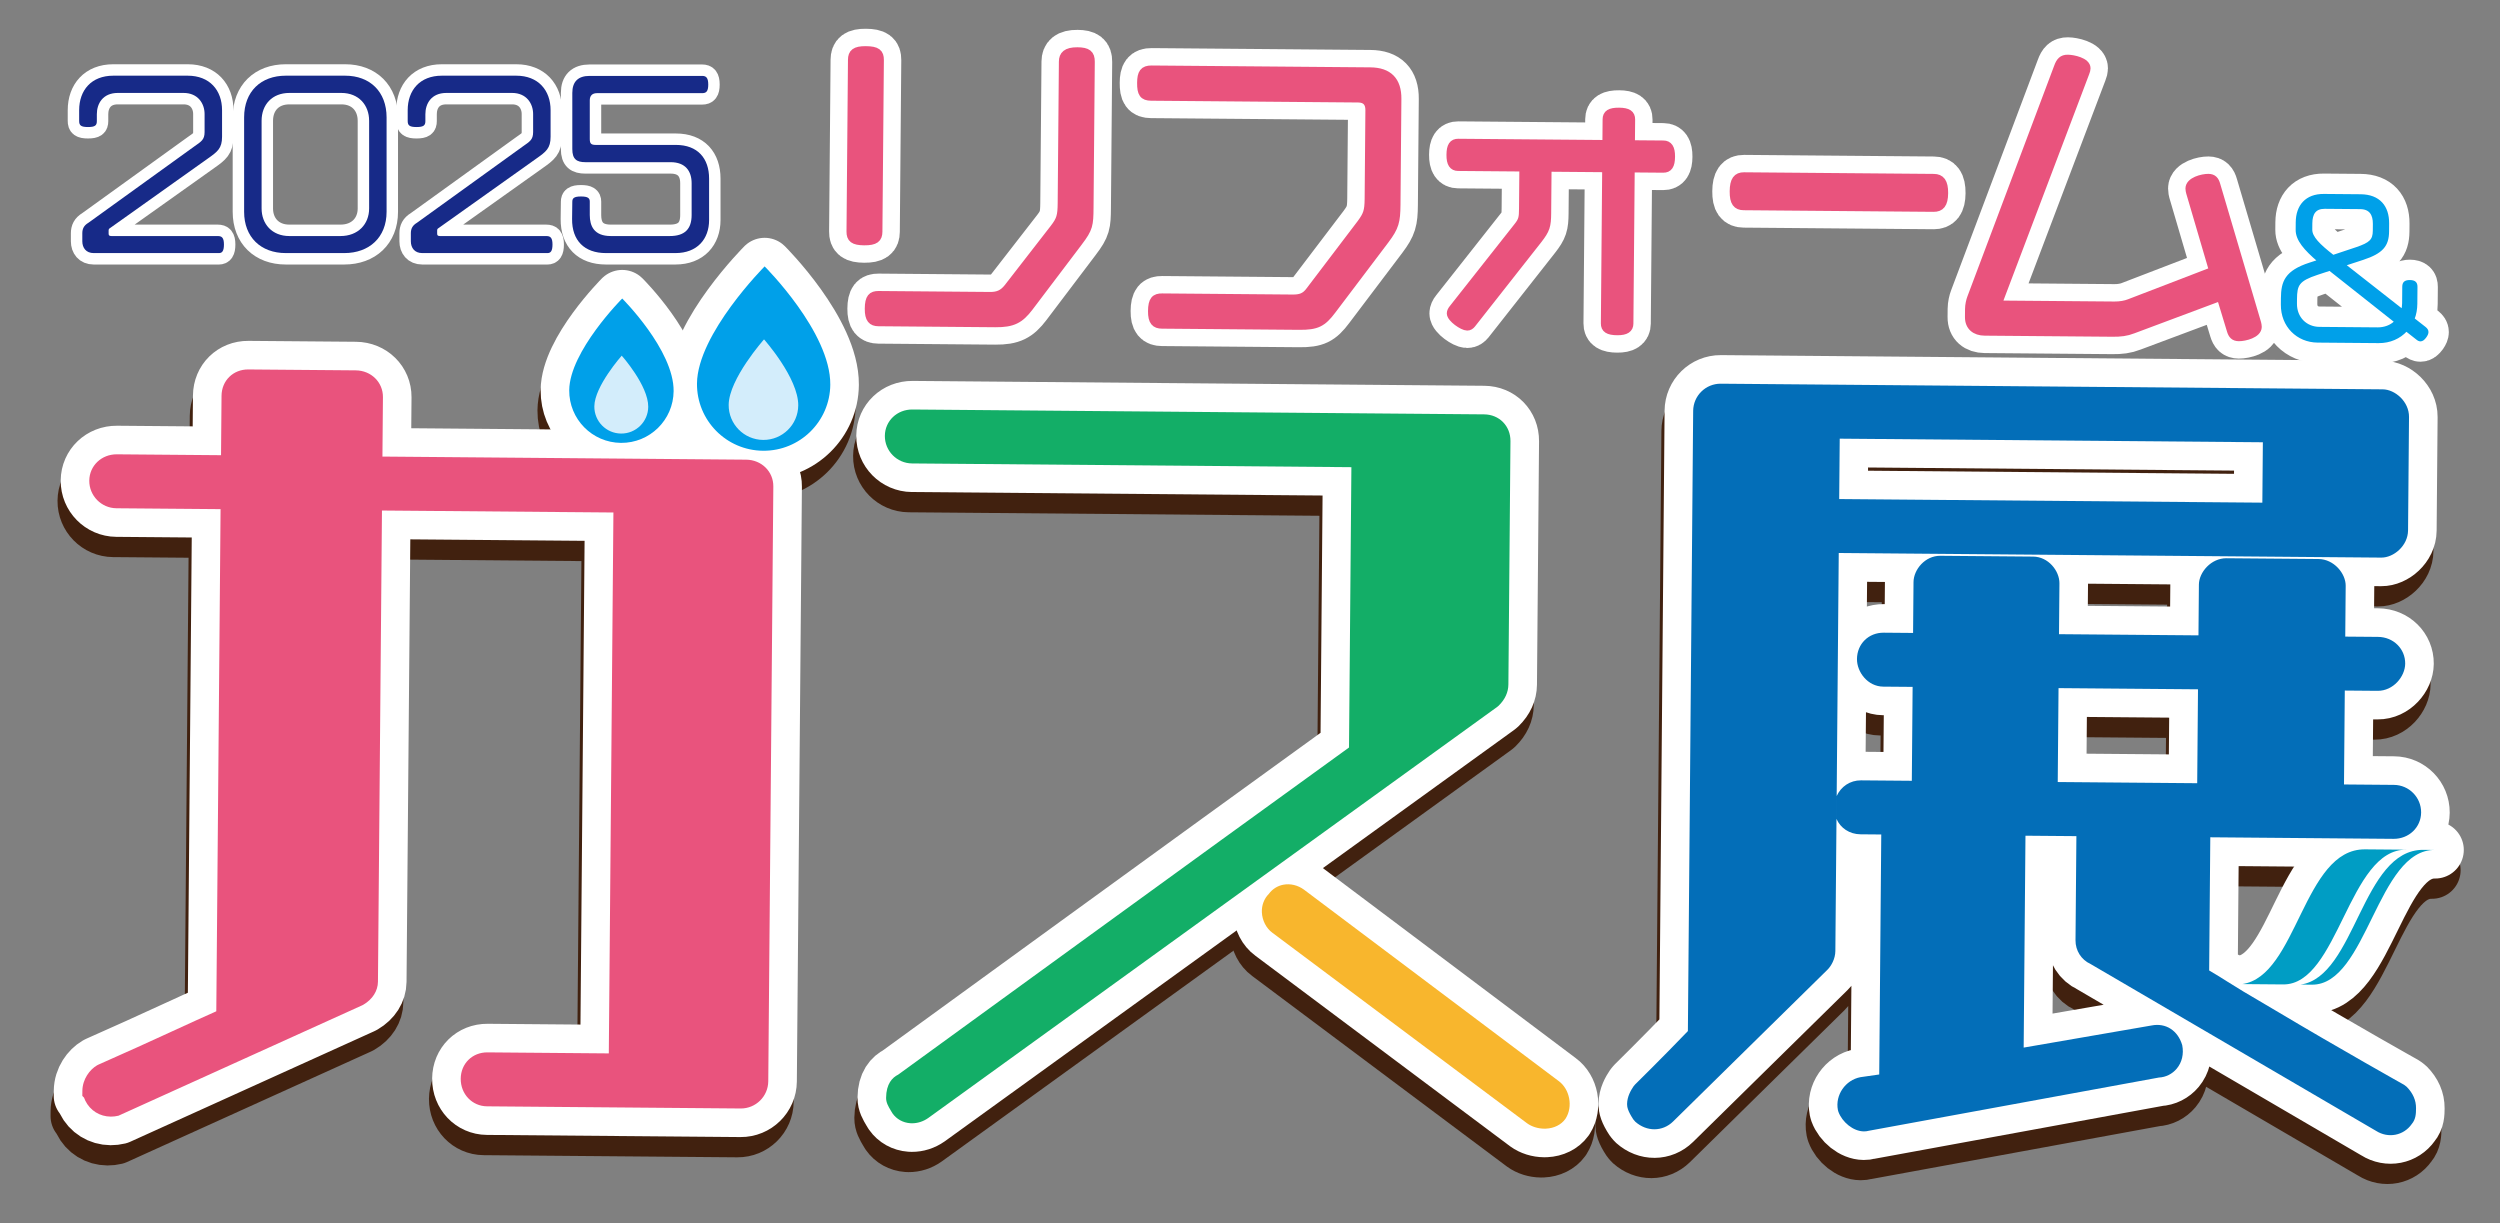 <?xml version="1.0" encoding="UTF-8"?>
<svg id="_レイヤー_1" data-name="レイヤー 1" xmlns="http://www.w3.org/2000/svg" viewBox="0 0 656 321">
  <rect x="0" y="0" width="656" height="321" fill="#808080" stroke="none"/>
  <defs>
    <style>
      .cls-1 {
        fill: #fff;
        stroke-width: 6px;
      }

      .cls-1, .cls-2, .cls-3, .cls-4, .cls-5, .cls-6 {
        stroke-linecap: round;
        stroke-linejoin: round;
      }

      .cls-1, .cls-4, .cls-5 {
        stroke: #fff;
      }

      .cls-2 {
        stroke: #00a0e9;
        stroke-width: .504px;
      }

      .cls-2, .cls-3, .cls-4, .cls-5, .cls-6 {
        fill: none;
      }

      .cls-3 {
        stroke: #e9537d;
        stroke-width: 2.06px;
      }

      .cls-7 {
        fill: #036eb8;
      }

      .cls-8 {
        fill: #e9537d;
      }

      .cls-9 {
        fill: #13ae67;
      }

      .cls-10 {
        fill: #172a88;
      }

      .cls-4, .cls-6 {
        stroke-width: 15.001px;
      }

      .cls-5 {
        stroke-width: 11.192px;
      }

      .cls-11 {
        fill: #f8b62d;
      }

      .cls-12 {
        fill: #00a0e9;
      }

      .cls-6 {
        stroke: #41210f;
      }

      .cls-13 {
        fill: #41210f;
      }

      .cls-14 {
        fill: #009dc4;
      }

      .cls-15 {
        fill: #d3edfb;
      }
    </style>
  </defs>
  <path class="cls-6" d="M194.958,125.933l-95.442-.813.133-15.591c.033-3.908-3.099-6.995-7.132-7.029l-28.197-.24c-3.969-.033-6.99,2.937-7.024,6.908l-.132,15.592-27.322-.232c-4.032-.034-7.216,2.999-7.249,6.903-.034,3.965,3.164,7.218,7.129,7.252l27.321.232-1.121,131.764c-3.492,1.551-7.305,3.298-11.494,5.219-5.739,2.633-12.189,5.589-19.49,8.802l-.324.168c-1.89,1.11-3.809,3.616-3.835,6.712l-.012,1.3.448.453.323.779c1.29,2.635,3.836,4.182,6.684,4.206.665.006,1.346-.074,2.032-.239l63.966-28.976.297-.156c2.41-1.42,3.804-3.622,3.825-6.034l1.053-123.637,60.732.517-1.208,141.935-31.832-.271c-3.971-.033-6.991,2.937-7.025,6.909-.034,4.032,2.999,7.217,6.905,7.25l66.542.566c3.965.034,7.218-3.164,7.252-7.129l1.328-156.094c.033-3.904-3.099-6.991-7.131-7.025Z"/>
  <path class="cls-6" d="M392.425,190.481c1.669-1.646,2.525-3.52,2.542-5.577l.544-63.835c.034-3.971-2.935-6.99-6.907-7.024l-150.002-1.276c-4.032-.034-7.217,2.999-7.249,6.903-.035,3.965,3.164,7.218,7.129,7.252l115.29.98-.625,73.557c-37.532,27.118-113.232,82.154-118.309,85.846-1.514.743-3.129,2.398-3.16,6.067-.011,1.26.561,2.224,1.284,3.441l.392.645c1.059,1.51,2.751,2.451,4.644,2.586.143.01.286.018.428.019,1.491.013,2.989-.461,4.284-1.37l149.353-107.91.362-.306Z"/>
  <path class="cls-6" d="M408.149,288.973l-66.835-50.224c-1.598-1.163-3.564-1.633-5.398-1.284-1.533.29-2.864,1.134-3.795,2.392-1.251,1.253-1.917,2.989-1.842,4.84.088,2.141,1.154,4.207,2.752,5.368l66.833,49.995c1.234.897,2.861,1.406,4.521,1.42.148.002.294-.003.441-.008,2.125-.094,3.966-1.008,5.056-2.507l.107-.157c1.972-3.093,1.093-7.703-1.839-9.833Z"/>
  <path class="cls-6" d="M481.06,220.198c1.056,2.406,3.417,4.016,6.31,4.041l5.44.045-.535,62.977-4.937.707c-3.949.758-6.656,4.694-5.909,8.595l.134.488c.979,2.677,3.865,5.12,6.691,5.144.437.004.873-.05,1.3-.17l76.122-13.966c1.803-.083,3.492-.927,4.678-2.347,1.332-1.598,1.892-3.785,1.43-6.134-1.126-3.871-4.318-5.904-8.028-5.18l-33.579,5.808.473-55.6,13.363.114-.232,27.32c-.022,2.708,1.514,5.125,3.937,6.224l74.933,43.797c3.19,2.035,7.236,1.235,9.35-1.786,1.109-1.296,1.122-2.813,1.133-4.165.018-2.06-.807-3.951-2.452-5.618l-.702-.535c-.164-.09-16.548-9.261-33.595-19.42l-8.523-5.032c-1.432-.859-2.801-1.717-4.131-2.551-1.67-1.051-3.273-2.055-4.879-2.989l.297-34.947,48.072.409c4.033.034,7.217-2.999,7.25-6.907.034-3.965-3.164-7.217-7.129-7.251l-13.11-.112.209-24.641,8.598.073c4.114.035,7.222-3.736,7.251-7.129.033-3.904-3.099-6.991-7.131-7.025l-8.597-.074.114-13.335c.028-3.22-3.08-6.992-7.132-7.026l-24.136-.205c-4.051-.034-7.223,3.684-7.25,6.903l-.113,13.336-36.597-.311.114-13.336c.029-3.286-2.919-6.99-6.905-7.023l-24.361-.207c-3.987-.034-6.996,3.618-7.023,6.905l-.114,13.336-7.697-.065c-3.972-.034-6.991,2.933-7.025,6.905-.029,3.4,2.799,7.214,6.904,7.249l7.697.065-.209,24.641-13.336-.114c-2.854-.025-5.271,1.643-6.38,4.116l-.05,6.002ZM481.11,214.196l.543-63.774,142.36,1.211c3.22.028,6.991-3.08,7.025-7.131l.254-29.774c.035-4.051-3.684-7.223-6.903-7.25l-173.685-1.478c-3.965-.033-7.218,3.164-7.251,7.13l-1.386,162.745c-6.512,6.791-13.789,13.947-13.865,14.023l-.399.477c-.719,1.061-1.674,2.697-1.691,4.655-.006.748.182,1.808,1.622,4.003l.534.622c2.997,2.673,7.165,2.644,9.917-.056l40.489-39.806c1.029-1.006,2.073-2.914,2.09-4.905l.296-34.69.05-6.002ZM592.941,121.367l-.135,15.846-111.033-.945.135-15.845,111.032.944ZM575.922,186.19l-.209,24.641-36.596-.311.209-24.641,36.596.311Z"/>
  <path class="cls-6" d="M175.924,107.948c-.064,7.564-6.249,13.644-13.813,13.58s-13.644-6.248-13.58-13.813c.087-10.199,13.902-24.07,13.902-24.07,0,0,13.582,13.522,13.491,24.304Z"/>
  <path class="cls-6" d="M169.264,112.07c-.033,3.906-3.225,7.044-7.131,7.011-3.906-.033-7.045-3.226-7.011-7.132.045-5.266,7.185-13.309,7.185-13.309,0,0,7.005,7.863,6.957,13.43Z"/>
  <path class="cls-6" d="M217.035,106.253c-.082,9.659-7.979,17.422-17.638,17.341-9.659-.082-17.423-7.98-17.341-17.639.111-13.024,17.752-30.736,17.752-30.736,0,0,17.343,17.266,17.226,31.034Z"/>
  <path class="cls-6" d="M208.627,111.703c-.043,5.041-4.164,9.093-9.205,9.05-5.042-.043-9.093-4.164-9.051-9.205.058-6.797,9.275-17.179,9.275-17.179,0,0,9.041,10.148,8.981,17.334Z"/>
  <path class="cls-6" d="M619.747,228.185c-16.221-.138-17.764,33.329-32.235,35.355,2.948.025,10.756.092,10.756.092,14.514.123,17.111-35.642,32.37-35.355l-10.891-.093Z"/>
  <path class="cls-6" d="M635.075,228.315c-16.222-.138-17.764,33.329-32.235,35.356,2.947.025,2.957.025,2.957.025,14.513.124,17.112-35.641,32.37-35.355l-3.092-.026Z"/>
  <path class="cls-13" d="M194.958,125.933l-95.442-.813.133-15.591c.033-3.908-3.099-6.995-7.132-7.029l-28.197-.24c-3.969-.033-6.99,2.937-7.024,6.908l-.132,15.592-27.322-.232c-4.032-.034-7.216,2.999-7.249,6.903-.034,3.965,3.164,7.218,7.129,7.252l27.321.232-1.121,131.764c-3.492,1.551-7.305,3.298-11.494,5.219-5.739,2.633-12.189,5.589-19.49,8.802l-.324.168c-1.89,1.11-3.809,3.616-3.835,6.712l-.012,1.3.448.453.323.779c1.29,2.635,3.836,4.182,6.684,4.206.665.006,1.346-.074,2.032-.239l63.966-28.976.297-.156c2.41-1.42,3.804-3.622,3.825-6.034l1.053-123.637,60.732.517-1.208,141.935-31.832-.271c-3.971-.033-6.991,2.937-7.025,6.909-.034,4.032,2.999,7.217,6.905,7.25l66.542.566c3.965.034,7.218-3.164,7.252-7.129l1.328-156.094c.033-3.904-3.099-6.991-7.131-7.025"/>
  <path class="cls-13" d="M392.425,190.481c1.669-1.646,2.525-3.52,2.542-5.577l.544-63.835c.034-3.971-2.935-6.99-6.907-7.024l-150.002-1.276c-4.032-.034-7.217,2.999-7.249,6.903-.035,3.965,3.164,7.218,7.129,7.252l115.29.98-.625,73.557c-37.532,27.118-113.232,82.154-118.309,85.846-1.514.743-3.129,2.398-3.16,6.067-.011,1.26.561,2.224,1.284,3.441l.392.645c1.059,1.51,2.751,2.451,4.644,2.586.143.01.286.018.428.019,1.491.013,2.989-.461,4.284-1.37l149.353-107.91.362-.306Z"/>
  <path class="cls-13" d="M408.149,288.973l-66.835-50.224c-1.598-1.163-3.564-1.633-5.398-1.284-1.533.29-2.864,1.134-3.795,2.392-1.251,1.253-1.917,2.989-1.842,4.84.088,2.141,1.154,4.207,2.752,5.368l66.833,49.995c1.234.897,2.861,1.406,4.521,1.42.148.002.294-.003.441-.008,2.125-.094,3.966-1.008,5.056-2.507l.107-.157c1.972-3.093,1.093-7.703-1.839-9.833"/>
  <path class="cls-13" d="M481.06,220.198c1.056,2.406,3.417,4.016,6.31,4.041l5.44.045-.535,62.977-4.937.707c-3.949.758-6.656,4.694-5.909,8.595l.134.488c.979,2.677,3.865,5.12,6.691,5.144.437.004.873-.05,1.3-.17l76.122-13.966c1.803-.083,3.492-.927,4.678-2.347,1.332-1.598,1.892-3.785,1.43-6.134-1.126-3.871-4.318-5.904-8.028-5.18l-33.579,5.808.473-55.6,13.363.114-.232,27.32c-.022,2.708,1.514,5.125,3.937,6.224l74.933,43.797c3.19,2.035,7.236,1.235,9.35-1.786,1.109-1.296,1.122-2.813,1.133-4.165.018-2.06-.807-3.951-2.452-5.618l-.702-.535c-.164-.09-16.548-9.261-33.595-19.42l-8.523-5.032c-1.432-.859-2.801-1.717-4.131-2.551-1.67-1.051-3.273-2.055-4.879-2.989l.297-34.947,48.072.409c4.033.034,7.217-2.999,7.25-6.907.034-3.965-3.164-7.217-7.129-7.251l-13.11-.112.209-24.641,8.598.073c4.114.035,7.222-3.736,7.251-7.129.033-3.904-3.099-6.991-7.131-7.025l-8.597-.074.114-13.335c.028-3.22-3.08-6.992-7.132-7.026l-24.136-.205c-4.051-.034-7.223,3.684-7.25,6.903l-.113,13.336-36.597-.311.114-13.336c.029-3.286-2.919-6.99-6.905-7.023l-24.361-.207c-3.987-.034-6.996,3.618-7.023,6.905l-.114,13.336-7.697-.065c-3.972-.034-6.991,2.933-7.025,6.905-.029,3.4,2.799,7.214,6.904,7.249l7.697.065-.209,24.641-13.336-.114c-2.854-.025-5.271,1.643-6.38,4.116l-.05,6.002ZM481.11,214.196l.543-63.774,142.36,1.211c3.22.028,6.991-3.08,7.025-7.131l.254-29.774c.035-4.051-3.684-7.223-6.903-7.25l-173.685-1.478c-3.965-.033-7.218,3.164-7.251,7.13l-1.386,162.745c-6.512,6.791-13.789,13.947-13.865,14.023l-.399.477c-.719,1.061-1.674,2.697-1.691,4.655-.006.748.182,1.808,1.622,4.003l.534.622c2.997,2.673,7.165,2.644,9.917-.056l40.489-39.806c1.029-1.006,2.073-2.914,2.09-4.905l.296-34.69.05-6.002ZM592.941,121.367l-.135,15.846-111.033-.945.135-15.845,111.032.944ZM575.922,186.19l-.209,24.641-36.596-.311.209-24.641,36.596.311Z"/>
  <path class="cls-13" d="M175.924,107.948c-.064,7.564-6.249,13.644-13.813,13.58s-13.644-6.248-13.58-13.813c.087-10.199,13.902-24.07,13.902-24.07,0,0,13.582,13.522,13.491,24.304"/>
  <path class="cls-13" d="M169.264,112.07c-.033,3.906-3.225,7.044-7.131,7.011-3.906-.033-7.045-3.226-7.011-7.132.045-5.266,7.185-13.309,7.185-13.309,0,0,7.005,7.863,6.957,13.43"/>
  <path class="cls-13" d="M217.035,106.253c-.082,9.659-7.979,17.422-17.638,17.341-9.659-.082-17.423-7.98-17.341-17.639.111-13.024,17.752-30.736,17.752-30.736,0,0,17.343,17.266,17.226,31.034"/>
  <path class="cls-13" d="M208.627,111.703c-.043,5.041-4.164,9.093-9.205,9.05-5.042-.043-9.093-4.164-9.051-9.205.058-6.797,9.275-17.179,9.275-17.179,0,0,9.041,10.148,8.981,17.334"/>
  <path class="cls-13" d="M619.747,228.185c-16.221-.138-17.764,33.329-32.235,35.355,2.948.025,10.756.092,10.756.092,14.514.123,17.111-35.642,32.37-35.355l-10.891-.093Z"/>
  <path class="cls-13" d="M635.075,228.315c-16.222-.138-17.764,33.329-32.235,35.356,2.947.025,2.957.025,2.957.025,14.513.124,17.112-35.641,32.37-35.355l-3.092-.026Z"/>
  <path class="cls-4" d="M195.792,120.617l-95.442-.813.133-15.592c.033-3.907-3.1-6.994-7.132-7.029l-28.197-.239c-3.969-.033-6.99,2.936-7.024,6.908l-.132,15.592-27.322-.232c-4.032-.034-7.216,2.999-7.249,6.903-.034,3.965,3.164,7.218,7.129,7.252l27.321.232-1.121,131.764c-3.492,1.551-7.305,3.298-11.494,5.219-5.739,2.633-12.189,5.589-19.49,8.802l-.324.168c-1.89,1.109-3.809,3.616-3.835,6.712l-.012,1.3.448.453.323.779c1.29,2.635,3.836,4.182,6.684,4.206.665.006,1.346-.074,2.032-.239l63.966-28.976.297-.156c2.41-1.419,3.804-3.621,3.824-6.033l1.053-123.637,60.732.517-1.208,141.935-31.832-.271c-3.971-.033-6.991,2.937-7.025,6.909-.034,4.032,2.999,7.217,6.905,7.25l66.542.566c3.965.034,7.218-3.164,7.252-7.129l1.328-156.094c.033-3.904-3.099-6.991-7.131-7.025Z"/>
  <path class="cls-4" d="M393.259,185.164c1.669-1.645,2.525-3.519,2.542-5.577l.544-63.834c.034-3.972-2.935-6.991-6.907-7.024l-150.002-1.276c-4.032-.035-7.217,2.998-7.249,6.903-.035,3.965,3.164,7.217,7.129,7.251l115.29.981-.625,73.557c-37.532,27.118-113.232,82.154-118.309,85.847-1.514.742-3.129,2.397-3.16,6.067-.011,1.259.561,2.224,1.284,3.441l.392.645c1.059,1.51,2.751,2.451,4.644,2.586.143.01.286.018.428.019,1.491.013,2.989-.46,4.284-1.37l149.353-107.911.362-.306Z"/>
  <path class="cls-4" d="M408.983,283.657l-66.835-50.225c-1.598-1.163-3.564-1.632-5.398-1.284-1.533.29-2.865,1.135-3.795,2.393-1.251,1.253-1.917,2.989-1.842,4.84.088,2.141,1.154,4.207,2.752,5.368l66.833,49.995c1.234.897,2.861,1.406,4.521,1.42.148.002.294-.003.441-.008,2.125-.095,3.966-1.008,5.056-2.507l.107-.157c1.972-3.093,1.093-7.703-1.839-9.833Z"/>
  <path class="cls-4" d="M481.894,214.882c1.056,2.406,3.417,4.016,6.31,4.04l5.44.046-.535,62.977-4.937.707c-3.949.758-6.656,4.694-5.909,8.595l.134.488c.979,2.677,3.865,5.12,6.691,5.144.437.004.873-.05,1.3-.17l76.122-13.966c1.803-.083,3.492-.927,4.679-2.348,1.332-1.597,1.892-3.784,1.43-6.133-1.126-3.871-4.318-5.904-8.028-5.18l-33.579,5.808.473-55.6,13.363.114-.232,27.32c-.022,2.708,1.514,5.125,3.937,6.224l74.933,43.797c3.19,2.035,7.236,1.235,9.35-1.786,1.109-1.295,1.122-2.812,1.132-4.164.018-2.061-.807-3.951-2.452-5.618l-.702-.535c-.164-.091-16.548-9.261-33.595-19.42l-8.523-5.032c-1.432-.859-2.801-1.717-4.131-2.551-1.67-1.051-3.273-2.055-4.879-2.989l.297-34.947,48.072.409c4.033.034,7.217-2.999,7.25-6.907.034-3.965-3.164-7.217-7.129-7.251l-13.11-.112.209-24.641,8.598.073c4.114.035,7.222-3.736,7.251-7.129.033-3.904-3.099-6.991-7.131-7.026l-8.597-.073.114-13.336c.028-3.219-3.08-6.991-7.132-7.025l-24.136-.205c-4.051-.034-7.223,3.684-7.25,6.903l-.113,13.336-36.597-.311.114-13.336c.029-3.286-2.919-6.99-6.905-7.023l-24.361-.208c-3.987-.033-6.996,3.619-7.023,6.906l-.114,13.336-7.697-.066c-3.972-.033-6.991,2.934-7.025,6.905-.029,3.4,2.798,7.215,6.904,7.25l7.697.065-.209,24.641-13.336-.114c-2.854-.025-5.271,1.643-6.38,4.116l-.05,6.002ZM481.944,208.88l.543-63.774,142.36,1.211c3.22.028,6.991-3.08,7.025-7.131l.254-29.774c.035-4.051-3.684-7.223-6.903-7.25l-173.685-1.478c-3.965-.033-7.218,3.164-7.251,7.13l-1.386,162.745c-6.512,6.791-13.789,13.947-13.865,14.023l-.399.477c-.719,1.061-1.674,2.697-1.691,4.654-.007.749.182,1.809,1.622,4.004l.534.622c2.997,2.673,7.165,2.644,9.917-.056l40.489-39.806c1.029-1.006,2.073-2.914,2.09-4.905l.296-34.69.05-6.002ZM593.775,116.051l-.135,15.846-111.033-.945.135-15.845,111.032.944ZM576.755,180.874l-.209,24.641-36.596-.311.209-24.641,36.596.311Z"/>
  <path class="cls-4" d="M176.758,102.632c-.064,7.564-6.249,13.644-13.813,13.58-7.564-.064-13.644-6.248-13.58-13.813.087-10.199,13.902-24.07,13.902-24.07,0,0,13.582,13.522,13.491,24.304Z"/>
  <path class="cls-4" d="M170.097,106.754c-.033,3.906-3.225,7.044-7.131,7.011-3.906-.033-7.045-3.226-7.011-7.132.045-5.266,7.185-13.309,7.185-13.309,0,0,7.005,7.862,6.957,13.43Z"/>
  <path class="cls-4" d="M217.868,100.937c-.082,9.659-7.979,17.422-17.638,17.34-9.659-.082-17.423-7.979-17.341-17.638.111-13.024,17.752-30.736,17.752-30.736,0,0,17.343,17.266,17.226,31.034Z"/>
  <path class="cls-4" d="M209.46,106.387c-.043,5.041-4.164,9.093-9.205,9.05-5.042-.043-9.093-4.164-9.051-9.205.058-6.797,9.275-17.179,9.275-17.179,0,0,9.041,10.148,8.981,17.334Z"/>
  <path class="cls-4" d="M620.58,222.868c-16.221-.138-17.764,33.329-32.235,35.355,2.948.025,10.756.092,10.756.092,14.514.123,17.111-35.642,32.37-35.355l-10.891-.093Z"/>
  <path class="cls-4" d="M635.908,222.999c-16.222-.138-17.764,33.329-32.235,35.355,2.947.026,2.957.026,2.957.026,14.514.123,17.112-35.642,32.37-35.355l-3.092-.026Z"/>
  <path class="cls-8" d="M195.792,120.617l-95.442-.813.133-15.592c.033-3.907-3.1-6.994-7.132-7.029l-28.197-.239c-3.969-.033-6.99,2.936-7.024,6.908l-.132,15.592-27.322-.232c-4.032-.034-7.216,2.999-7.249,6.903-.034,3.965,3.164,7.218,7.129,7.252l27.321.232-1.121,131.764c-3.492,1.551-7.305,3.298-11.494,5.219-5.739,2.633-12.189,5.589-19.49,8.802l-.324.168c-1.89,1.109-3.809,3.616-3.835,6.712l-.012,1.3.448.453.323.779c1.29,2.635,3.836,4.182,6.684,4.206.665.006,1.346-.074,2.032-.239l63.966-28.976.297-.156c2.41-1.419,3.804-3.621,3.824-6.033l1.053-123.637,60.732.517-1.208,141.935-31.832-.271c-3.971-.033-6.991,2.937-7.025,6.909-.034,4.032,2.999,7.217,6.905,7.25l66.542.566c3.965.034,7.218-3.164,7.252-7.129l1.328-156.094c.033-3.904-3.099-6.991-7.131-7.025"/>
  <path class="cls-9" d="M393.259,185.164c1.669-1.645,2.525-3.519,2.542-5.577l.544-63.834c.034-3.972-2.935-6.991-6.907-7.024l-150.002-1.276c-4.032-.035-7.217,2.998-7.249,6.903-.035,3.965,3.164,7.217,7.129,7.251l115.29.981-.625,73.557c-37.532,27.118-113.232,82.154-118.309,85.847-1.514.742-3.129,2.397-3.16,6.067-.011,1.259.561,2.224,1.284,3.441l.392.645c1.059,1.51,2.751,2.451,4.644,2.586.143.01.286.018.428.019,1.491.013,2.989-.46,4.284-1.37l149.353-107.911.362-.306Z"/>
  <path class="cls-11" d="M408.983,283.657l-66.835-50.225c-1.598-1.163-3.564-1.632-5.398-1.284-1.533.29-2.865,1.135-3.795,2.393-1.251,1.253-1.917,2.989-1.842,4.84.088,2.141,1.154,4.207,2.752,5.368l66.833,49.995c1.234.897,2.861,1.406,4.521,1.42.148.002.294-.003.441-.008,2.125-.095,3.966-1.008,5.056-2.507l.107-.157c1.972-3.093,1.093-7.703-1.839-9.833"/>
  <path class="cls-7" d="M481.894,214.882c1.056,2.406,3.417,4.016,6.31,4.04l5.44.046-.535,62.977-4.937.707c-3.949.758-6.656,4.694-5.909,8.595l.134.488c.979,2.677,3.865,5.12,6.691,5.144.437.004.873-.05,1.3-.17l76.122-13.966c1.803-.083,3.492-.927,4.679-2.348,1.332-1.597,1.892-3.784,1.43-6.133-1.126-3.871-4.318-5.904-8.028-5.18l-33.579,5.808.473-55.6,13.363.114-.232,27.32c-.022,2.708,1.514,5.125,3.937,6.224l74.933,43.797c3.19,2.035,7.236,1.235,9.35-1.786,1.109-1.295,1.122-2.812,1.132-4.164.018-2.061-.807-3.951-2.452-5.618l-.702-.535c-.164-.091-16.548-9.261-33.595-19.42l-8.523-5.032c-1.432-.859-2.801-1.717-4.131-2.551-1.67-1.051-3.273-2.055-4.879-2.989l.297-34.947,48.072.409c4.033.034,7.217-2.999,7.25-6.907.034-3.965-3.164-7.217-7.129-7.251l-13.11-.112.209-24.641,8.598.073c4.114.035,7.222-3.736,7.251-7.129.033-3.904-3.099-6.991-7.131-7.026l-8.597-.073.114-13.336c.028-3.219-3.08-6.991-7.132-7.025l-24.136-.205c-4.051-.034-7.223,3.684-7.25,6.903l-.113,13.336-36.597-.311.114-13.336c.029-3.286-2.919-6.99-6.905-7.023l-24.361-.208c-3.987-.033-6.996,3.619-7.023,6.906l-.114,13.336-7.697-.066c-3.972-.033-6.991,2.934-7.025,6.905-.029,3.4,2.798,7.215,6.904,7.25l7.697.065-.209,24.641-13.336-.114c-2.854-.025-5.271,1.643-6.38,4.116l-.05,6.002ZM481.944,208.88l.543-63.774,142.36,1.211c3.22.028,6.991-3.08,7.025-7.131l.254-29.774c.035-4.051-3.684-7.223-6.903-7.25l-173.685-1.478c-3.965-.033-7.218,3.164-7.251,7.13l-1.386,162.745c-6.512,6.791-13.789,13.947-13.865,14.023l-.399.477c-.719,1.061-1.674,2.697-1.691,4.654-.007.749.182,1.809,1.622,4.004l.534.622c2.997,2.673,7.165,2.644,9.917-.056l40.489-39.806c1.029-1.006,2.073-2.914,2.09-4.905l.296-34.69.05-6.002ZM593.775,116.051l-.135,15.846-111.033-.945.135-15.845,111.032.944ZM576.755,180.874l-.209,24.641-36.596-.311.209-24.641,36.596.311Z"/>
  <path class="cls-12" d="M176.758,102.632c-.064,7.564-6.249,13.644-13.813,13.58-7.564-.064-13.644-6.248-13.58-13.813.087-10.199,13.902-24.07,13.902-24.07,0,0,13.582,13.522,13.491,24.304"/>
  <path class="cls-15" d="M170.097,106.754c-.033,3.906-3.225,7.044-7.131,7.011-3.906-.033-7.045-3.226-7.011-7.132.045-5.266,7.185-13.309,7.185-13.309,0,0,7.005,7.862,6.957,13.43"/>
  <path class="cls-12" d="M217.868,100.937c-.082,9.659-7.979,17.422-17.638,17.34-9.659-.082-17.423-7.979-17.341-17.638.111-13.024,17.752-30.736,17.752-30.736,0,0,17.343,17.266,17.226,31.034"/>
  <path class="cls-15" d="M209.46,106.387c-.043,5.041-4.164,9.093-9.205,9.05-5.042-.043-9.093-4.164-9.051-9.205.058-6.797,9.275-17.179,9.275-17.179,0,0,9.041,10.148,8.981,17.334"/>
  <path class="cls-14" d="M620.58,222.868c-16.221-.138-17.764,33.329-32.235,35.355,2.948.025,10.756.092,10.756.092,14.514.123,17.111-35.642,32.37-35.355l-10.891-.093Z"/>
  <path class="cls-14" d="M635.908,222.999c-16.222-.138-17.764,33.329-32.235,35.355,2.947.026,2.957.026,2.957.026,14.514.123,17.112-35.642,32.37-35.355l-3.092-.026Z"/>
  <path class="cls-5" d="M636.461,88.374c-.465.638-.88.957-1.34.953-.275-.002-.595-.144-.915-.42l-2.781-2.183c-1.761,1.913-4.296,3.085-7.279,3.059l-16.022-.136c-5.28-.044-9.424-4.074-9.375-9.72l.014-1.699c.036-4.269.978-7.016,7.331-9.073l2.21-.717c-3.464-2.967-5.692-5.466-5.67-8.127l.016-1.974c.037-4.315,2.449-7.233,7.133-7.193l9.639.082c4.866.041,7.276,2.954,7.237,7.452l-.017,2.067c-.032,3.718-1.564,5.541-6.582,7.198l-4.788,1.565,15.096,11.836c.097-.55.194-1.146.199-1.744l.037-4.361c.008-1.01.426-1.512,1.757-1.501,1.286.012,1.74.521,1.731,1.531l-.038,4.453c-.013,1.423-.254,2.752-.722,3.942l2.964,2.321c.456.37.683.694.68,1.153-.004.321-.146.733-.516,1.235ZM611.314,70.805l-3.269,1.074c-5.018,1.656-5.533,2.891-5.566,6.609l-.009,1.194c-.031,3.719,2.655,6.313,6.144,6.343l15.241.129c1.836.016,3.494-.613,4.652-1.751l-17.192-13.598ZM622.893,58.784c.021-2.526-.975-4.141-3.592-4.163l-9.272-.079c-2.572-.021-3.502,1.531-3.525,4.056l-.013,1.652c-.018,1.975,2.031,4.012,5.725,6.89l6.17-2.06c3.545-1.209,4.471-2.073,4.491-4.506l.015-1.79Z"/>
  <path class="cls-5" d="M226.768,63.345c-2.838-.025-3.63-.74-3.615-2.603l.384-45.058c.015-1.773.82-2.566,3.658-2.541,2.927.025,3.719.742,3.704,2.604l-.384,45.057c-.016,1.775-.82,2.566-3.747,2.541ZM283.092,63.469l-13.008,17.186c-2.422,3.172-4.293,4.222-8.905,4.182l-30.69-.261c-1.685-.014-2.565-.82-2.542-3.571.025-2.927.83-3.629,2.603-3.614l29.27.249c2.039.018,3.376-.592,4.631-2.179l12.107-15.596c1.704-2.204,1.98-3.266,2.007-6.547l.317-37.165c.013-1.684.91-2.742,3.837-2.717,2.661.023,3.541.741,3.524,2.78l-.327,38.317c-.037,4.433-.134,5.409-2.826,8.933Z"/>
  <path class="cls-5" d="M363.545,62.912l-13.995,18.509c-2.512,3.348-4.027,4.134-8.639,4.095l-36.01-.306c-1.774-.015-2.655-.821-2.631-3.571.025-2.928.829-3.63,2.692-3.614l34.236.292c2.039.017,3.285-.417,4.452-2.004l13.456-17.714c1.616-2.203,1.979-3.177,2.007-6.457l.197-23.239c.017-1.952-.95-3.024-2.901-3.04l-54.37-.463c-2.04-.017-2.654-.91-2.63-3.659.021-2.573.651-3.543,2.78-3.524l57.385.488c4.789.041,7.165,2.456,7.124,7.246l-.236,27.762c-.038,4.436-.405,5.852-2.917,9.2Z"/>
  <path class="cls-5" d="M436.436,44.285l-8.515-.072-.347,40.711c-.011,1.329-.904,2.033-3.21,2.012-2.395-.019-3.276-.648-3.265-2.067l.346-40.711-15.343-.13-.102,11.884c-.028,3.371-.304,4.343-2.365,6.987l-17.396,22.117c-.359.44-.716.703-1.248.699-1.153-.009-4.329-2.165-4.318-3.497.003-.355.185-.796.543-1.236l17.038-21.588c1.256-1.585,1.35-2.294,1.37-4.689l.091-10.732-17.118-.146c-1.33-.011-2.033-.905-2.013-3.211.019-2.306.648-3.188,2.066-3.175l38.849.33.055-6.474c.011-1.42.904-2.033,3.298-2.012,2.306.02,3.188.647,3.176,2.067l-.056,6.475,8.515.072c1.33.011,2.033.904,2.014,3.21-.021,2.306-.649,3.188-2.068,3.176Z"/>
  <path class="cls-5" d="M507.365,54.556l-49.804-.423c-1.845-.016-2.688-.998-2.663-3.925.025-2.927.885-3.984,2.73-3.969l49.803.424c1.845.015,2.758,1.088,2.734,4.015-.026,2.927-.956,3.894-2.8,3.878Z"/>
  <path class="cls-5" d="M592.453,85.794c-.015,1.863-3.394,2.72-4.989,2.708-1.242-.011-1.769-.636-2.114-1.792l-2.675-8.805-22.958,8.586c-1.779.695-3.289.859-5.418.841l-33.527-.285c-2.483-.021-4.157-1.365-4.136-3.849l.018-2.129c.009-1.064.284-2.216.557-2.923l22.779-60.567c.545-1.504,1.172-2.207,2.591-2.196,1.42.013,4.961.752,4.947,2.526-.004.355-.096.708-.276,1.151l-22.504,59.416c-.091.176-.092.265-.093.441-.004.533.435.98,1.145.987l29.004.246c1.508.013,2.929-.242,3.997-.677l21.892-8.416-6.033-20.543c-.086-.354-.172-.711-.168-1.066.016-1.95,3.394-2.81,4.99-2.796,1.242.01,1.769.637,2.113,1.881l10.692,36.193c.085.354.171.71.168,1.065Z"/>
  <path class="cls-12" d="M636.461,88.374c-.465.638-.88.957-1.34.953-.275-.002-.595-.144-.915-.42l-2.781-2.183c-1.761,1.913-4.296,3.085-7.279,3.059l-16.022-.136c-5.28-.044-9.424-4.074-9.375-9.72l.014-1.699c.036-4.269.978-7.016,7.331-9.073l2.21-.717c-3.464-2.967-5.692-5.466-5.67-8.127l.016-1.974c.037-4.315,2.449-7.233,7.133-7.193l9.639.082c4.866.041,7.276,2.954,7.237,7.452l-.017,2.067c-.032,3.718-1.564,5.541-6.582,7.198l-4.788,1.565,15.096,11.836c.097-.55.194-1.146.199-1.744l.037-4.361c.008-1.01.426-1.512,1.757-1.501,1.286.012,1.74.521,1.731,1.531l-.038,4.453c-.013,1.423-.254,2.752-.722,3.942l2.964,2.321c.456.37.683.694.68,1.153-.004.321-.146.733-.516,1.235M611.314,70.805l-3.269,1.074c-5.018,1.656-5.533,2.891-5.566,6.609l-.009,1.194c-.031,3.719,2.655,6.313,6.144,6.343l15.241.129c1.836.016,3.494-.613,4.652-1.751l-17.192-13.598ZM622.893,58.784c.021-2.526-.975-4.141-3.592-4.163l-9.272-.079c-2.572-.021-3.502,1.531-3.525,4.056l-.013,1.652c-.018,1.975,2.031,4.012,5.725,6.89l6.17-2.06c3.545-1.209,4.471-2.073,4.491-4.506l.015-1.79Z"/>
  <path class="cls-2" d="M636.461,88.374c-.465.638-.88.957-1.34.953-.275-.002-.595-.144-.915-.42l-2.781-2.183c-1.761,1.913-4.296,3.085-7.279,3.059l-16.022-.136c-5.28-.044-9.424-4.074-9.375-9.72l.014-1.699c.036-4.269.978-7.016,7.331-9.073l2.21-.717c-3.464-2.967-5.692-5.466-5.67-8.127l.016-1.974c.037-4.315,2.449-7.233,7.133-7.193l9.639.082c4.866.041,7.276,2.954,7.237,7.452l-.017,2.067c-.032,3.718-1.564,5.541-6.582,7.198l-4.788,1.565,15.096,11.836c.097-.55.194-1.146.199-1.744l.037-4.361c.008-1.01.426-1.512,1.757-1.501,1.286.012,1.74.521,1.731,1.531l-.038,4.453c-.013,1.423-.254,2.752-.722,3.942l2.964,2.321c.456.37.683.694.68,1.153-.004.321-.146.733-.516,1.235ZM611.314,70.805l-3.269,1.074c-5.018,1.656-5.533,2.891-5.566,6.609l-.009,1.194c-.031,3.719,2.655,6.313,6.144,6.343l15.241.129c1.836.016,3.494-.613,4.652-1.751l-17.192-13.598ZM622.893,58.784c.021-2.526-.975-4.141-3.592-4.163l-9.272-.079c-2.572-.021-3.502,1.531-3.525,4.056l-.013,1.652c-.018,1.975,2.031,4.012,5.725,6.89l6.17-2.06c3.545-1.209,4.471-2.073,4.491-4.506l.015-1.79Z"/>
  <path class="cls-8" d="M226.768,63.345c-2.838-.025-3.63-.74-3.615-2.603l.384-45.058c.015-1.773.82-2.566,3.658-2.541,2.927.025,3.719.742,3.704,2.604l-.384,45.057c-.016,1.775-.82,2.566-3.747,2.541M283.092,63.469l-13.008,17.186c-2.422,3.172-4.293,4.222-8.905,4.182l-30.69-.261c-1.685-.014-2.565-.82-2.542-3.571.025-2.927.83-3.629,2.603-3.614l29.27.249c2.039.018,3.376-.592,4.631-2.179l12.107-15.596c1.704-2.204,1.98-3.266,2.007-6.547l.317-37.165c.013-1.684.91-2.742,3.837-2.717,2.661.023,3.541.741,3.524,2.78l-.327,38.317c-.037,4.433-.134,5.409-2.826,8.933"/>
  <path class="cls-3" d="M226.768,63.345c-2.838-.025-3.63-.74-3.615-2.603l.384-45.058c.015-1.773.82-2.566,3.658-2.541,2.927.025,3.719.742,3.704,2.604l-.384,45.057c-.016,1.775-.82,2.566-3.747,2.541ZM283.092,63.469l-13.008,17.186c-2.422,3.172-4.293,4.222-8.905,4.182l-30.69-.261c-1.685-.014-2.565-.82-2.542-3.571.025-2.927.83-3.629,2.603-3.614l29.27.249c2.039.018,3.376-.592,4.631-2.179l12.107-15.596c1.704-2.204,1.98-3.266,2.007-6.547l.317-37.165c.013-1.684.91-2.742,3.837-2.717,2.661.023,3.541.741,3.524,2.78l-.327,38.317c-.037,4.433-.134,5.409-2.826,8.933Z"/>
  <path class="cls-8" d="M363.545,62.912l-13.995,18.509c-2.512,3.348-4.027,4.134-8.639,4.095l-36.01-.306c-1.774-.015-2.655-.821-2.631-3.571.025-2.928.829-3.63,2.692-3.614l34.236.292c2.039.017,3.285-.417,4.452-2.004l13.456-17.714c1.616-2.203,1.979-3.177,2.007-6.457l.197-23.239c.017-1.952-.95-3.024-2.901-3.04l-54.37-.463c-2.04-.017-2.654-.91-2.63-3.659.021-2.573.651-3.543,2.78-3.524l57.385.488c4.789.041,7.165,2.456,7.124,7.246l-.236,27.762c-.038,4.436-.405,5.852-2.917,9.2"/>
  <path class="cls-3" d="M363.545,62.912l-13.995,18.509c-2.512,3.348-4.027,4.134-8.639,4.095l-36.01-.306c-1.774-.015-2.655-.821-2.631-3.571.025-2.928.829-3.63,2.692-3.614l34.236.292c2.039.017,3.285-.417,4.452-2.004l13.456-17.714c1.616-2.203,1.979-3.177,2.007-6.457l.197-23.239c.017-1.952-.95-3.024-2.901-3.04l-54.37-.463c-2.04-.017-2.654-.91-2.63-3.659.021-2.573.651-3.543,2.78-3.524l57.385.488c4.789.041,7.165,2.456,7.124,7.246l-.236,27.762c-.038,4.436-.405,5.852-2.917,9.2Z"/>
  <path class="cls-8" d="M436.436,44.285l-8.515-.072-.347,40.711c-.011,1.329-.904,2.033-3.21,2.012-2.395-.019-3.276-.648-3.265-2.067l.346-40.711-15.343-.13-.102,11.884c-.028,3.371-.304,4.343-2.365,6.987l-17.396,22.117c-.359.44-.716.703-1.248.699-1.153-.009-4.329-2.165-4.318-3.497.003-.355.185-.796.543-1.236l17.038-21.588c1.256-1.585,1.35-2.294,1.37-4.689l.091-10.732-17.118-.146c-1.33-.011-2.033-.905-2.013-3.211.019-2.306.648-3.188,2.066-3.175l38.849.33.055-6.474c.011-1.42.904-2.033,3.298-2.012,2.306.02,3.188.647,3.176,2.067l-.056,6.475,8.515.072c1.33.011,2.033.904,2.014,3.21-.021,2.306-.649,3.188-2.068,3.176"/>
  <path class="cls-3" d="M436.436,44.285l-8.515-.072-.347,40.711c-.011,1.329-.904,2.033-3.21,2.012-2.395-.019-3.276-.648-3.265-2.067l.346-40.711-15.343-.13-.102,11.884c-.028,3.371-.304,4.343-2.365,6.987l-17.396,22.117c-.359.44-.716.703-1.248.699-1.153-.009-4.329-2.165-4.318-3.497.003-.355.185-.796.543-1.236l17.038-21.588c1.256-1.585,1.35-2.294,1.37-4.689l.091-10.732-17.118-.146c-1.33-.011-2.033-.905-2.013-3.211.019-2.306.648-3.188,2.066-3.175l38.849.33.055-6.474c.011-1.42.904-2.033,3.298-2.012,2.306.02,3.188.647,3.176,2.067l-.056,6.475,8.515.072c1.33.011,2.033.904,2.014,3.21-.021,2.306-.649,3.188-2.068,3.176Z"/>
  <path class="cls-8" d="M507.365,54.556l-49.804-.423c-1.845-.016-2.688-.998-2.663-3.925.025-2.927.885-3.984,2.73-3.969l49.803.424c1.845.015,2.758,1.088,2.734,4.015-.026,2.927-.956,3.894-2.8,3.878"/>
  <path class="cls-3" d="M507.365,54.556l-49.804-.423c-1.845-.016-2.688-.998-2.663-3.925.025-2.927.885-3.984,2.73-3.969l49.803.424c1.845.015,2.758,1.088,2.734,4.015-.026,2.927-.956,3.894-2.8,3.878Z"/>
  <path class="cls-8" d="M592.453,85.794c-.015,1.863-3.394,2.72-4.989,2.708-1.242-.011-1.769-.636-2.114-1.792l-2.675-8.805-22.958,8.586c-1.779.695-3.289.859-5.418.841l-33.527-.285c-2.483-.021-4.157-1.365-4.136-3.849l.018-2.129c.009-1.064.284-2.216.557-2.923l22.779-60.567c.545-1.504,1.172-2.207,2.591-2.196,1.42.013,4.961.752,4.947,2.526-.004.355-.096.708-.276,1.151l-22.504,59.416c-.091.176-.092.265-.093.441-.004.533.435.98,1.145.987l29.004.246c1.508.013,2.929-.242,3.997-.677l21.892-8.416-6.033-20.543c-.086-.354-.172-.711-.168-1.066.016-1.95,3.394-2.81,4.99-2.796,1.242.01,1.769.637,2.113,1.881l10.692,36.193c.085.354.171.71.168,1.065"/>
  <path class="cls-3" d="M592.453,85.794c-.015,1.863-3.394,2.72-4.989,2.708-1.242-.011-1.769-.636-2.114-1.792l-2.675-8.805-22.958,8.586c-1.779.695-3.289.859-5.418.841l-33.527-.285c-2.483-.021-4.157-1.365-4.136-3.849l.018-2.129c.009-1.064.284-2.216.557-2.923l22.779-60.567c.545-1.504,1.172-2.207,2.591-2.196,1.42.013,4.961.752,4.947,2.526-.004.355-.096.708-.276,1.151l-22.504,59.416c-.091.176-.092.265-.093.441-.004.533.435.98,1.145.987l29.004.246c1.508.013,2.929-.242,3.997-.677l21.892-8.416-6.033-20.543c-.086-.354-.172-.711-.168-1.066.016-1.95,3.394-2.81,4.99-2.796,1.242.01,1.769.637,2.113,1.881l10.692,36.193c.085.354.171.71.168,1.065Z"/>
  <path class="cls-1" d="M57.434,66.41H24.58c-1.988,0-2.981-1.379-2.981-3.092v-2.098c0-1.161.388-2.041,1.599-2.761l27.724-19.991c1.874-1.325,2.761-1.767,2.761-3.808v-4.748c0-2.707-1.713-5.525-5.521-5.525h-17.23c-3.975,0-5.521,2.818-5.521,5.578v1.821c0,1.104-.445,1.549-2.322,1.549-1.874,0-2.319-.445-2.319-1.603v-2.817c0-5.244,3.206-9.055,8.948-9.055h19.546c5.742,0,9.002,3.811,9.002,9.055v6.96c0,3.035-1.158,3.919-3.755,5.742l-25.622,18.221c-.331.167-.388.388-.388.663v.776c0,.442.111.663.773.663h27.888c1.047,0,1.599.442,1.599,2.209s-.495,2.262-1.325,2.262"/>
  <path class="cls-1" d="M90.342,66.409h-15.353c-6.572,0-10.932-4.196-10.932-10.822v-24.793c0-6.793,4.417-10.935,10.932-10.935h15.574c6.512,0,10.876,4.196,10.876,10.935v24.793c0,6.736-4.581,10.822-11.097,10.822M96.857,31.678c0-4.086-2.707-7.291-7.291-7.291h-13.639c-4.524,0-7.285,3.092-7.285,7.291v23.026c0,4.032,2.704,7.235,7.285,7.235h13.419c4.584,0,7.512-3.092,7.512-7.235v-23.026Z"/>
  <path class="cls-1" d="M143.641,66.41h-32.854c-1.988,0-2.981-1.379-2.981-3.092v-2.098c0-1.161.388-2.041,1.599-2.761l27.724-19.991c1.874-1.325,2.761-1.767,2.761-3.808v-4.748c0-2.707-1.713-5.525-5.524-5.525h-17.227c-3.979,0-5.521,2.818-5.521,5.578v1.821c0,1.104-.445,1.549-2.322,1.549-1.874,0-2.319-.445-2.319-1.603v-2.817c0-5.244,3.206-9.055,8.948-9.055h19.546c5.742,0,9.002,3.811,9.002,9.055v6.96c0,3.035-1.158,3.919-3.755,5.742l-25.622,18.221c-.331.167-.388.388-.388.663v.776c0,.442.111.663.773.663h27.888c1.047,0,1.603.442,1.603,2.209s-.499,2.262-1.328,2.262"/>
  <path class="cls-1" d="M177.232,66.41h-18.221c-5.689,0-8.948-3.313-8.894-8.945l.057-4.531c0-.88.388-1.379,2.265-1.379,1.82,0,2.319.442,2.319,1.325v3.537c0,2.868,1.104,5.521,5.521,5.521h15.46c3.925,0,5.746-1.824,5.746-5.521v-8.342c0-3.146-1.603-5.521-5.521-5.521h-22.367c-2.262,0-3.423-.773-3.423-3.423v-14.744c0-2.981,1.546-4.471,4.528-4.471h29.544c1.051,0,1.599.495,1.599,2.262s-.498,2.265-1.599,2.265h-27.61c-1.215,0-1.877.663-1.877,1.877v10.159c0,1.161.328,1.546,1.546,1.546h21.038c5.742,0,8.724,3.537,8.724,8.837v10.876c0,4.972-3.092,8.67-8.834,8.67"/>
  <path class="cls-10" d="M57.434,66.41H24.58c-1.988,0-2.981-1.379-2.981-3.092v-2.098c0-1.161.388-2.041,1.599-2.761l27.724-19.991c1.874-1.325,2.761-1.767,2.761-3.808v-4.748c0-2.707-1.713-5.525-5.521-5.525h-17.23c-3.975,0-5.521,2.818-5.521,5.578v1.821c0,1.104-.445,1.549-2.322,1.549-1.874,0-2.319-.445-2.319-1.603v-2.817c0-5.244,3.206-9.055,8.948-9.055h19.546c5.742,0,9.002,3.811,9.002,9.055v6.96c0,3.035-1.158,3.919-3.755,5.742l-25.622,18.221c-.331.167-.388.388-.388.663v.776c0,.442.111.663.773.663h27.888c1.047,0,1.599.442,1.599,2.209s-.495,2.262-1.325,2.262"/>
  <path class="cls-10" d="M90.342,66.409h-15.353c-6.572,0-10.932-4.196-10.932-10.822v-24.793c0-6.793,4.417-10.935,10.932-10.935h15.574c6.512,0,10.876,4.196,10.876,10.935v24.793c0,6.736-4.581,10.822-11.097,10.822M96.857,31.678c0-4.086-2.707-7.291-7.291-7.291h-13.639c-4.524,0-7.285,3.092-7.285,7.291v23.026c0,4.032,2.704,7.235,7.285,7.235h13.419c4.584,0,7.512-3.092,7.512-7.235v-23.026Z"/>
  <path class="cls-10" d="M143.641,66.41h-32.854c-1.988,0-2.981-1.379-2.981-3.092v-2.098c0-1.161.388-2.041,1.599-2.761l27.724-19.991c1.874-1.325,2.761-1.767,2.761-3.808v-4.748c0-2.707-1.713-5.525-5.524-5.525h-17.227c-3.979,0-5.521,2.818-5.521,5.578v1.821c0,1.104-.445,1.549-2.322,1.549-1.874,0-2.319-.445-2.319-1.603v-2.817c0-5.244,3.206-9.055,8.948-9.055h19.546c5.742,0,9.002,3.811,9.002,9.055v6.96c0,3.035-1.158,3.919-3.755,5.742l-25.622,18.221c-.331.167-.388.388-.388.663v.776c0,.442.111.663.773.663h27.888c1.047,0,1.603.442,1.603,2.209s-.499,2.262-1.328,2.262"/>
  <path class="cls-10" d="M177.232,66.41h-18.221c-5.689,0-8.948-3.313-8.894-8.945l.057-4.531c0-.88.388-1.379,2.265-1.379,1.82,0,2.319.442,2.319,1.325v3.537c0,2.868,1.104,5.521,5.521,5.521h15.46c3.925,0,5.746-1.824,5.746-5.521v-8.342c0-3.146-1.603-5.521-5.521-5.521h-22.367c-2.262,0-3.423-.773-3.423-3.423v-14.744c0-2.981,1.546-4.471,4.528-4.471h29.544c1.051,0,1.599.495,1.599,2.262s-.498,2.265-1.599,2.265h-27.61c-1.215,0-1.877.663-1.877,1.877v10.159c0,1.161.328,1.546,1.546,1.546h21.038c5.742,0,8.724,3.537,8.724,8.837v10.876c0,4.972-3.092,8.67-8.834,8.67"/>
</svg>